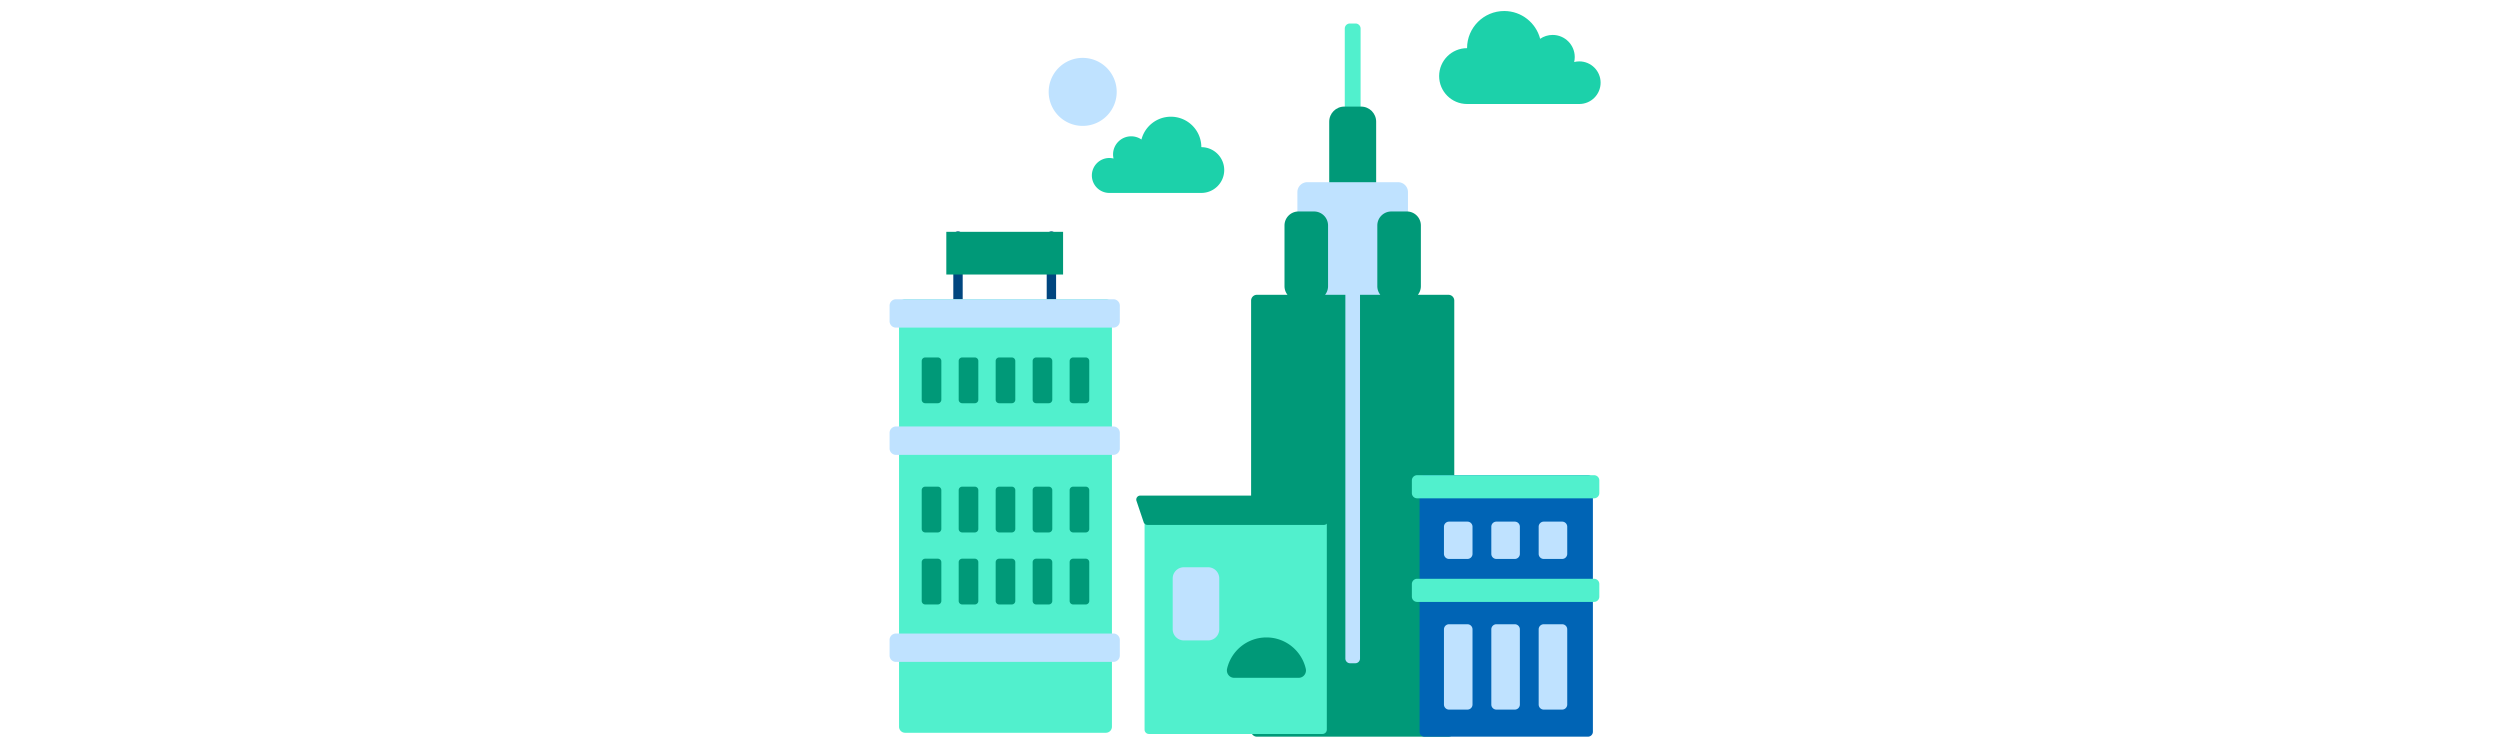 <svg id="th_fir_u1F3D9-cityscape" width="100%" height="100%" xmlns="http://www.w3.org/2000/svg" version="1.1" xmlns:xlink="http://www.w3.org/1999/xlink" xmlns:svgjs="http://svgjs.com/svgjs" preserveAspectRatio="xMidYMid meet" viewBox="0 0 509.04 509.04" style="height:150px" data-uid="fir_u1F3D9-cityscape" data-keyword="u1F3D9-cityscape" data-complex="true" data-coll="fir" data-c="{&quot;8e6049&quot;:[&quot;fir_u1F3D9-cityscape_l_0&quot;],&quot;f4580b&quot;:[&quot;fir_u1F3D9-cityscape_l_1&quot;],&quot;597b91&quot;:[&quot;fir_u1F3D9-cityscape_l_2&quot;,&quot;fir_u1F3D9-cityscape_l_14&quot;,&quot;fir_u1F3D9-cityscape_l_17&quot;],&quot;b0e9ff&quot;:[&quot;fir_u1F3D9-cityscape_l_3&quot;],&quot;464a4c&quot;:[&quot;fir_u1F3D9-cityscape_l_4&quot;],&quot;aaa9a2&quot;:[&quot;fir_u1F3D9-cityscape_l_5&quot;,&quot;fir_u1F3D9-cityscape_l_7&quot;],&quot;d1cfc3&quot;:[&quot;fir_u1F3D9-cityscape_l_6&quot;,&quot;fir_u1F3D9-cityscape_l_11&quot;],&quot;b1eafe&quot;:[&quot;fir_u1F3D9-cityscape_l_8&quot;,&quot;fir_u1F3D9-cityscape_l_10&quot;],&quot;ffcf53&quot;:[&quot;fir_u1F3D9-cityscape_l_9&quot;],&quot;00b89c&quot;:[&quot;fir_u1F3D9-cityscape_l_12&quot;],&quot;ffffff&quot;:[&quot;fir_u1F3D9-cityscape_l_13&quot;,&quot;fir_u1F3D9-cityscape_l_16&quot;],&quot;ff473e&quot;:[&quot;fir_u1F3D9-cityscape_l_15&quot;],&quot;2b3b47&quot;:[&quot;fir_u1F3D9-cityscape_l_18&quot;]}" data-colors="[&quot;#8e6049&quot;,&quot;#f4580b&quot;,&quot;#597b91&quot;,&quot;#b0e9ff&quot;,&quot;#464a4c&quot;,&quot;#aaa9a2&quot;,&quot;#d1cfc3&quot;,&quot;#b1eafe&quot;,&quot;#ffcf53&quot;,&quot;#00b89c&quot;,&quot;#ffffff&quot;,&quot;#ff473e&quot;,&quot;#2b3b47&quot;]"><defs id="SvgjsDefs5776"></defs><path id="fir_u1F3D9-cityscape_l_0" d="M52.749 213.583A3.241 3.241 0 0 1 49.507 210.341V163.14A3.241 3.241 0 1 1 55.991 163.14V210.341A3.241 3.241 0 0 1 52.749 213.583ZM120.529 210.342V163.141A3.241 3.241 0 1 0 114.045 163.141V210.342A3.241 3.241 0 1 0 120.529 210.342Z " data-color-original="#8e6049" fill="#00467f" class="8e6049"></path><path id="fir_u1F3D9-cityscape_l_1" d="M44.677 160.189H125.36V189.693H44.677Z " data-color-original="#f4580b" fill="#009978" class="f4580b"></path><path id="fir_u1F3D9-cityscape_l_2" d="M327.426 16.239H323.524A3.517 3.517 0 0 0 320.007 19.756V153.552A3.517 3.517 0 0 0 323.524 157.069H327.426A3.517 3.517 0 0 0 330.943 153.552V19.755A3.517 3.517 0 0 0 327.426 16.239ZM154.918 206.775H16.209A4.201 4.201 0 0 0 12.008 210.976V502.138A4.201 4.201 0 0 0 16.209 506.339H154.918A4.201 4.201 0 0 0 159.119 502.138V210.975A4.2 4.2 0 0 0 154.918 206.775Z " data-color-original="#597b91" fill="#51f0cd" class="597b91"></path><path id="fir_u1F3D9-cityscape_l_3" d="M38.818 367.912H30.091A2.419 2.419 0 0 1 27.672 365.493V338.702A2.419 2.419 0 0 1 30.091 336.283H38.818A2.419 2.419 0 0 1 41.237 338.702V365.493A2.418 2.418 0 0 1 38.818 367.912ZM66.792 365.493V338.702A2.419 2.419 0 0 0 64.373 336.283H55.646A2.419 2.419 0 0 0 53.227 338.702V365.493A2.419 2.419 0 0 0 55.646 367.912H64.373A2.419 2.419 0 0 0 66.792 365.493ZM92.346 365.493V338.702A2.419 2.419 0 0 0 89.927 336.283H81.2A2.419 2.419 0 0 0 78.781 338.702V365.493A2.419 2.419 0 0 0 81.2 367.912H89.927A2.419 2.419 0 0 0 92.346 365.493ZM117.901 365.493V338.702A2.419 2.419 0 0 0 115.482 336.283H106.755A2.419 2.419 0 0 0 104.336 338.702V365.493A2.419 2.419 0 0 0 106.755 367.912H115.482A2.419 2.419 0 0 0 117.901 365.493ZM143.455 365.493V338.702A2.419 2.419 0 0 0 141.036 336.283H132.309A2.419 2.419 0 0 0 129.89 338.702V365.493A2.419 2.419 0 0 0 132.309 367.912H141.036A2.419 2.419 0 0 0 143.455 365.493ZM41.238 276.213V249.422A2.419 2.419 0 0 0 38.819 247.003H30.092A2.419 2.419 0 0 0 27.673 249.422V276.213A2.419 2.419 0 0 0 30.092 278.632H38.819A2.42 2.42 0 0 0 41.238 276.213ZM66.792 276.213V249.422A2.419 2.419 0 0 0 64.373 247.003H55.646A2.419 2.419 0 0 0 53.227 249.422V276.213A2.419 2.419 0 0 0 55.646 278.632H64.373A2.419 2.419 0 0 0 66.792 276.213ZM92.346 276.213V249.422A2.419 2.419 0 0 0 89.927 247.003H81.2A2.419 2.419 0 0 0 78.781 249.422V276.213A2.419 2.419 0 0 0 81.2 278.632H89.927A2.419 2.419 0 0 0 92.346 276.213ZM117.901 276.213V249.422A2.419 2.419 0 0 0 115.482 247.003H106.755A2.419 2.419 0 0 0 104.336 249.422V276.213A2.419 2.419 0 0 0 106.755 278.632H115.482A2.419 2.419 0 0 0 117.901 276.213ZM143.455 276.213V249.422A2.419 2.419 0 0 0 141.036 247.003H132.309A2.419 2.419 0 0 0 129.89 249.422V276.213A2.419 2.419 0 0 0 132.309 278.632H141.036A2.419 2.419 0 0 0 143.455 276.213ZM41.238 415.262V388.471A2.419 2.419 0 0 0 38.819 386.052H30.092A2.419 2.419 0 0 0 27.673 388.471V415.262A2.419 2.419 0 0 0 30.092 417.681H38.819A2.42 2.42 0 0 0 41.238 415.262ZM66.792 415.262V388.471A2.419 2.419 0 0 0 64.373 386.052H55.646A2.419 2.419 0 0 0 53.227 388.471V415.262A2.419 2.419 0 0 0 55.646 417.681H64.373A2.419 2.419 0 0 0 66.792 415.262ZM92.346 415.262V388.471A2.419 2.419 0 0 0 89.927 386.052H81.2A2.419 2.419 0 0 0 78.781 388.471V415.262A2.419 2.419 0 0 0 81.2 417.681H89.927A2.419 2.419 0 0 0 92.346 415.262ZM117.901 415.262V388.471A2.419 2.419 0 0 0 115.482 386.052H106.755A2.419 2.419 0 0 0 104.336 388.471V415.262A2.419 2.419 0 0 0 106.755 417.681H115.482A2.419 2.419 0 0 0 117.901 415.262ZM143.455 415.262V388.471A2.419 2.419 0 0 0 141.036 386.052H132.309A2.419 2.419 0 0 0 129.89 388.471V415.262A2.419 2.419 0 0 0 132.309 417.681H141.036A2.419 2.419 0 0 0 143.455 415.262Z " data-color-original="#b0e9ff" fill="#009978" class="b0e9ff"></path><path id="fir_u1F3D9-cityscape_l_4" d="M160.128 226.389H9.909A4.438 4.438 0 0 1 5.47 221.95V211.213A4.438 4.438 0 0 1 9.909 206.774H160.128A4.438 4.438 0 0 1 164.567 211.213V221.95A4.438 4.438 0 0 1 160.128 226.389ZM164.567 309.871V299.134A4.438 4.438 0 0 0 160.128 294.695H9.909A4.438 4.438 0 0 0 5.47 299.134V309.871A4.438 4.438 0 0 0 9.909 314.31H160.128A4.438 4.438 0 0 0 164.567 309.871ZM164.567 452.919V442.182A4.438 4.438 0 0 0 160.128 437.743H9.909A4.438 4.438 0 0 0 5.47 442.182V452.919A4.438 4.438 0 0 0 9.909 457.358H160.128A4.438 4.438 0 0 0 164.567 452.919Z " data-color-original="#464a4c" fill="#bfe2ff" class="464a4c"></path><path id="fir_u1F3D9-cityscape_l_5" d="M331.262 73.649H319.688C313.927 73.649 309.257 78.319 309.257 84.08V129.267C309.257 135.028 313.927 139.698 319.688 139.698H331.262C337.023 139.698 341.693 135.028 341.693 129.267V84.079C341.693 78.319 337.023 73.649 331.262 73.649Z " data-color-original="#aaa9a2" fill="#009978" class="aaa9a2"></path><path id="fir_u1F3D9-cityscape_l_6" d="M356.832 125.894H294.117A6.85 6.85 0 0 0 287.268 132.743V274.646A6.85 6.85 0 0 0 294.117 281.495H356.832A6.85 6.85 0 0 0 363.681 274.646V132.744A6.849 6.849 0 0 0 356.832 125.894Z " data-color-original="#d1cfc3" fill="#bfe2ff" class="d1cfc3"></path><path id="fir_u1F3D9-cityscape_l_7" d="M391.66 203.707H370.523A9.627 9.627 0 0 0 372.592 197.74V155.811C372.592 150.466 368.259 146.132 362.913 146.132H352.174C346.829 146.132 342.495 150.465 342.495 155.811V197.74C342.495 199.994 343.272 202.062 344.564 203.707H306.387A9.627 9.627 0 0 0 308.456 197.74V155.811C308.456 150.466 304.123 146.132 298.777 146.132H288.037C282.692 146.132 278.358 150.465 278.358 155.811V197.74C278.358 199.994 279.135 202.062 280.427 203.707H259.29A4.01 4.01 0 0 0 255.281 207.716V505.031A4.01 4.01 0 0 0 259.29 509.04H391.66A4.01 4.01 0 0 0 395.669 505.031V207.716A4.01 4.01 0 0 0 391.66 203.707Z " data-color-original="#aaa9a2" fill="#009978" class="aaa9a2"></path><path id="fir_u1F3D9-cityscape_l_8" d="M220.89 101.684C220.89 90.066 211.472 80.648 199.854 80.648C190.064 80.648 181.86 87.346 179.514 96.402A12.458 12.458 0 0 0 172.42 94.194C165.503 94.194 159.896 99.801 159.896 106.718C159.896 107.691 160.018 108.634 160.228 109.544A12.041 12.041 0 0 0 157.317 109.176C150.651 109.176 145.248 114.58 145.248 121.245C145.248 127.911 150.652 133.314 157.317 133.314H220.89C229.625 133.314 236.705 126.233 236.705 117.499S229.625 101.684 220.89 101.684Z " data-color-original="#b1eafe" fill="#1cd1aa" class="b1eafe"></path><path id="fir_u1F3D9-cityscape_l_9" d="M138.912 39.994A23.5 23.5 0 0 1 162.412 63.494A23.5 23.5 0 0 1 138.912 86.994A23.5 23.5 0 0 1 115.412 63.494A23.5 23.5 0 0 1 138.912 39.994Z " fill="#bfe2ff" data-topath-type="circle" data-topath-id="SvgjsCircle5786" class="ffcf53"></path><path id="fir_u1F3D9-cityscape_l_10" d="M482.064 42.415C480.837 42.415 479.652 42.582 478.513 42.864C478.769 41.755 478.918 40.604 478.918 39.417C478.918 30.979 472.077 24.138 463.639 24.138C460.436 24.138 457.466 25.127 455.01 26.812C452.145 15.767 442.11 7.612 430.169 7.612C415.996 7.612 404.506 19.102 404.506 33.275C393.85 33.275 385.212 41.913 385.212 52.569S393.85 71.863 404.506 71.863H482.064C490.196 71.863 496.788 65.271 496.788 57.139C496.788 49.007 490.196 42.415 482.064 42.415Z " data-color-original="#b1eafe" fill="#1cd1aa" class="b1eafe"></path><path id="fir_u1F3D9-cityscape_l_11" d="M327.281 188.011H323.669A3.255 3.255 0 0 0 320.414 191.266V455.044A3.255 3.255 0 0 0 323.669 458.299H327.281A3.255 3.255 0 0 0 330.536 455.044V191.266A3.255 3.255 0 0 0 327.281 188.011Z " data-color-original="#d1cfc3" fill="#bfe2ff" class="d1cfc3"></path><path id="fir_u1F3D9-cityscape_l_12" d="M488.041 328.36H375.111A3.42 3.42 0 0 0 371.691 331.78V505.62A3.42 3.42 0 0 0 375.111 509.04H488.041A3.42 3.42 0 0 0 491.461 505.62V331.78A3.42 3.42 0 0 0 488.041 328.36Z " data-color-original="#00b89c" fill="#0064b5" class="00b89c"></path><path id="fir_u1F3D9-cityscape_l_13" d="M404.757 386.23H392.061A3.519 3.519 0 0 1 388.542 382.711V363.96A3.519 3.519 0 0 1 392.061 360.441H404.757A3.519 3.519 0 0 1 408.276 363.96V382.711A3.52 3.52 0 0 1 404.757 386.23ZM440.999 382.71V363.959A3.519 3.519 0 0 0 437.48 360.44H424.784A3.519 3.519 0 0 0 421.265 363.959V382.71A3.519 3.519 0 0 0 424.784 386.229H437.48A3.518 3.518 0 0 0 440.999 382.71ZM473.723 382.71V363.959A3.519 3.519 0 0 0 470.204 360.44H457.508A3.519 3.519 0 0 0 453.989 363.959V382.71A3.519 3.519 0 0 0 457.508 386.229H470.204A3.518 3.518 0 0 0 473.723 382.71ZM408.276 486.811V434.865A3.519 3.519 0 0 0 404.757 431.346H392.061A3.519 3.519 0 0 0 388.542 434.865V486.811A3.519 3.519 0 0 0 392.061 490.33H404.757A3.52 3.52 0 0 0 408.276 486.811ZM440.999 486.811V434.865A3.519 3.519 0 0 0 437.48 431.346H424.784A3.519 3.519 0 0 0 421.265 434.865V486.811A3.519 3.519 0 0 0 424.784 490.33H437.48A3.519 3.519 0 0 0 440.999 486.811ZM473.723 486.811V434.865A3.519 3.519 0 0 0 470.204 431.346H457.508A3.519 3.519 0 0 0 453.989 434.865V486.811A3.519 3.519 0 0 0 457.508 490.33H470.204A3.52 3.52 0 0 0 473.723 486.811Z " data-color-original="#ffffff" fill="#bfe2ff" class="ffffff"></path><path id="fir_u1F3D9-cityscape_l_14" d="M492.283 344.329H369.982A3.614 3.614 0 0 1 366.368 340.715V331.974A3.614 3.614 0 0 1 369.982 328.36H492.283A3.614 3.614 0 0 1 495.897 331.974V340.715A3.614 3.614 0 0 1 492.283 344.329ZM495.897 412.296V403.555A3.614 3.614 0 0 0 492.283 399.941H369.982A3.614 3.614 0 0 0 366.368 403.555V412.296A3.614 3.614 0 0 0 369.982 415.91H492.283A3.614 3.614 0 0 0 495.897 412.296Z " data-color-original="#597b91" fill="#51f0cd" class="597b91"></path><path id="fir_u1F3D9-cityscape_l_15" d="M304.602 359.713H184.666A2.996 2.996 0 0 0 181.67 362.709V504.17A2.996 2.996 0 0 0 184.666 507.166H304.601A2.996 2.996 0 0 0 307.597 504.17V362.709A2.995 2.995 0 0 0 304.602 359.713Z " data-color-original="#ff473e" fill="#51f0cd" class="ff473e"></path><path id="fir_u1F3D9-cityscape_l_16" d="M225.552 442.525H208.831A7.73 7.73 0 0 1 201.102 434.796V399.696A7.73 7.73 0 0 1 208.831 391.967H225.552A7.73 7.73 0 0 1 233.281 399.696V434.796A7.728 7.728 0 0 1 225.552 442.525Z " data-color-original="#ffffff" fill="#bfe2ff" class="ffffff"></path><path id="fir_u1F3D9-cityscape_l_17" d="M247.63 459.078H284.116V507.109H247.63Z " data-color-original="#597b91" fill="#51f0cd" class="597b91"></path><path id="fir_u1F3D9-cityscape_l_18" d="M243.593 468.363C240.301 468.363 237.948 465.267 238.688 462.059C241.545 449.686 252.632 440.462 265.873 440.462S290.201 449.686 293.058 462.059C293.799 465.267 291.446 468.363 288.153 468.363H243.593ZM183.655 362.709H305.613C306.799 362.709 307.853 361.952 308.231 360.828L313.191 346.088A2.762 2.762 0 0 0 310.573 342.445H178.695A2.762 2.762 0 0 0 176.077 346.088L181.037 360.828A2.762 2.762 0 0 0 183.655 362.709Z " data-color-original="#2b3b47" fill="#009978" class="2b3b47"></path></svg>